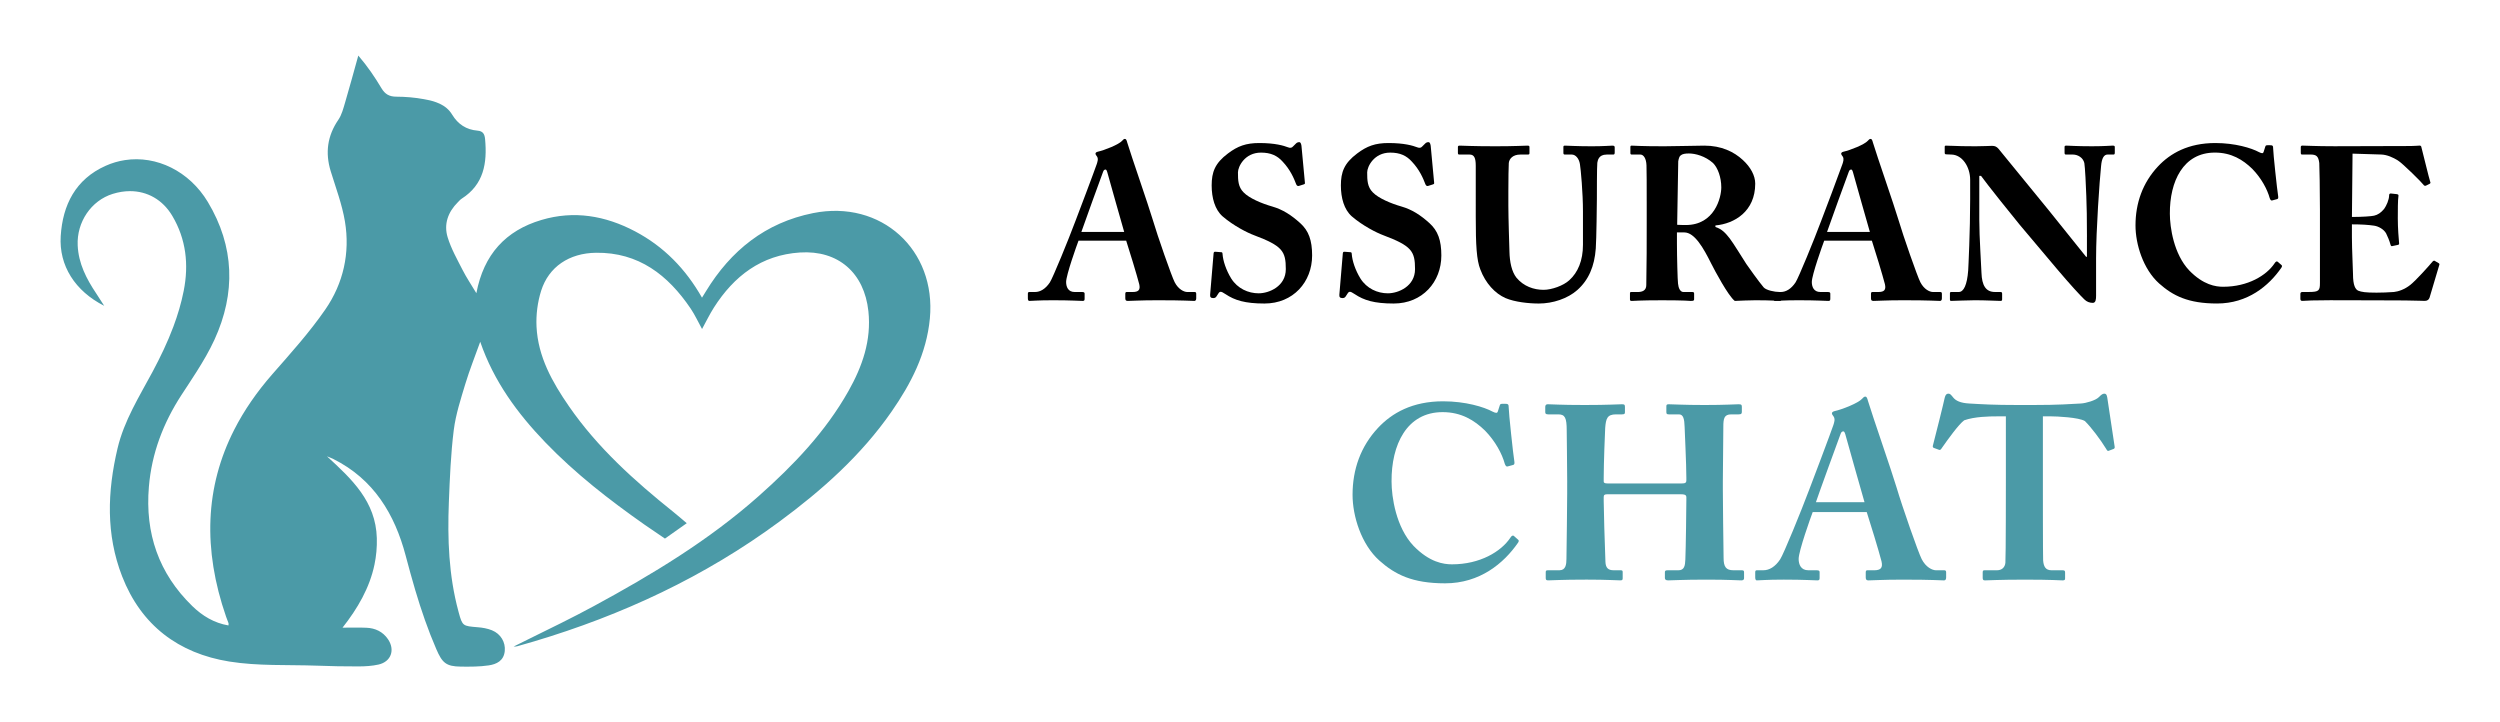 <?xml version="1.0" encoding="utf-8"?>
<!-- Generator: Adobe Illustrator 16.0.0, SVG Export Plug-In . SVG Version: 6.00 Build 0)  -->
<!DOCTYPE svg PUBLIC "-//W3C//DTD SVG 1.1//EN" "http://www.w3.org/Graphics/SVG/1.1/DTD/svg11.dtd">
<svg version="1.1" id="Calque_1" xmlns="http://www.w3.org/2000/svg" xmlns:xlink="http://www.w3.org/1999/xlink" x="0px" y="0px"
	 width="225px" height="65px" viewBox="0 0 225 65" enable-background="new 0 0 225 65" xml:space="preserve">
<g>
	<g>
		<path fill="#4B9AA7" d="M9.378,27.525c-0.315-0.492-0.509-0.803-0.713-1.107c-0.884-1.318-1.599-2.695-1.673-4.332
			c-0.096-2.096,1.211-4.035,3.155-4.637c0.526-0.164,1.043-0.244,1.544-0.246c1.563-0.004,2.951,0.768,3.817,2.227
			c1.245,2.098,1.494,4.381,1.026,6.746c-0.22,1.111-0.54,2.184-0.932,3.23c-0.52,1.393-1.168,2.736-1.875,4.061
			c-1.195,2.23-2.557,4.383-3.15,6.896c-0.914,3.875-1.054,7.723,0.411,11.498c1.717,4.422,5.083,6.943,9.649,7.678
			c2.58,0.416,5.251,0.277,7.882,0.371c1.252,0.047,2.507,0.072,3.761,0.068c0.597-0.004,1.207-0.037,1.786-0.168
			c1.133-0.256,1.513-1.318,0.849-2.287c-0.461-0.674-1.141-0.992-1.938-1.025c-0.697-0.031-1.395-0.008-2.15-0.008
			c1.36-1.725,2.438-3.576,2.877-5.676c0.158-0.76,0.235-1.553,0.211-2.381c-0.092-3.311-2.258-5.32-4.486-7.363
			c0.195,0.082,0.395,0.152,0.581,0.246c3.624,1.813,5.517,4.961,6.504,8.703c0.275,1.037,0.556,2.07,0.86,3.094
			c0.537,1.803,1.143,3.578,1.895,5.311c0.53,1.225,0.871,1.559,2.211,1.572c0.832,0.01,1.676,0.012,2.497-0.109
			c0.712-0.104,1.367-0.412,1.453-1.295c0.077-0.777-0.35-1.539-1.152-1.865c-0.402-0.164-0.855-0.242-1.292-0.275
			c-1.318-0.111-1.367-0.098-1.698-1.318c-0.009-0.041-0.021-0.08-0.033-0.125c-0.868-3.217-0.987-6.508-0.857-9.809
			c0.086-2.168,0.174-4.344,0.442-6.494c0.178-1.41,0.631-2.793,1.044-4.164c0.377-1.248,0.865-2.459,1.337-3.781
			c1.223,3.559,3.349,6.443,5.867,9.061c2.695,2.799,5.751,5.172,8.924,7.4c0.598,0.418,1.207,0.824,1.835,1.252
			c0.642-0.453,1.257-0.889,1.962-1.385c-0.427-0.359-0.809-0.695-1.206-1.012c-3.501-2.803-6.823-5.787-9.394-9.508
			c-1.504-2.176-2.789-4.463-2.921-7.17c-0.052-1.07,0.093-2.207,0.416-3.229c0.684-2.156,2.522-3.389,4.938-3.42
			c3.838-0.049,6.478,2.006,8.52,5.025c0.378,0.561,0.662,1.184,1.023,1.838c0.364-0.664,0.678-1.318,1.064-1.926
			c1.813-2.844,4.277-4.736,7.743-4.961c3.459-0.225,5.796,1.838,6.165,5.289c0.279,2.617-0.543,4.959-1.797,7.184
			c-2.07,3.672-4.941,6.67-8.066,9.441c-4.49,3.986-9.593,7.064-14.843,9.908c-1.944,1.055-3.939,2.018-5.938,3.004
			c-0.429,0.211-0.857,0.424-1.285,0.639c0.1-0.006,0.21,0.006,0.309-0.023c0.513-0.143,1.025-0.289,1.535-0.443
			c7.934-2.369,15.356-5.822,22.062-10.768c3.825-2.82,7.364-5.961,10.098-9.898c1.761-2.535,3.156-5.23,3.456-8.387
			c0.588-6.195-4.388-10.719-10.508-9.492c-4.288,0.861-7.405,3.363-9.649,7.043c-0.105,0.172-0.212,0.344-0.35,0.568
			c-1.476-2.592-3.436-4.604-6.028-5.971c-2.678-1.41-5.49-1.896-8.422-1.023c-3.209,0.953-5.197,3.092-5.857,6.592
			C42.418,25.627,41.992,25,41.65,24.33c-0.496-0.973-1.045-1.939-1.362-2.975c-0.361-1.178,0.031-2.27,0.917-3.152
			c0.111-0.111,0.215-0.236,0.345-0.32c2-1.277,2.304-3.207,2.109-5.354c-0.042-0.467-0.194-0.73-0.68-0.771
			c-1.009-0.084-1.753-0.566-2.285-1.441c-0.566-0.936-1.557-1.211-2.538-1.391c-0.818-0.152-1.661-0.221-2.494-0.225
			c-0.626-0.002-1.012-0.23-1.326-0.754C33.749,6.965,33.112,6.01,32.247,5c-0.392,1.404-0.771,2.813-1.183,4.209
			c-0.16,0.539-0.303,1.117-0.612,1.57c-0.99,1.447-1.196,2.967-0.688,4.629c0.46,1.496,1.022,2.982,1.279,4.516
			c0.477,2.846-0.143,5.582-1.766,7.932c-1.417,2.053-3.106,3.928-4.757,5.811c-1.414,1.615-2.557,3.277-3.431,4.99
			c-2.635,5.16-2.842,10.777-0.742,16.844c0.069,0.197,0.151,0.389,0.22,0.586c0.016,0.043-0.001,0.094-0.006,0.203
			c-1.292-0.219-2.351-0.865-3.253-1.742c-3.029-2.943-4.261-6.555-3.908-10.74c0.252-3.014,1.29-5.734,2.933-8.262
			c0.452-0.693,0.915-1.387,1.359-2.09c0.593-0.936,1.152-1.889,1.61-2.885c1.923-4.191,1.808-8.387-0.596-12.391
			c-1.678-2.791-4.632-4.205-7.465-3.771c-0.588,0.09-1.172,0.26-1.737,0.514c-2.706,1.211-3.863,3.516-4.04,6.326
			C5.297,23.896,6.746,26.191,9.378,27.525z"/>
	</g>
	<g>
		<g>
			<g>
				<path d="M97.067,21.66c-0.157,0.412-1.116,3.094-1.116,3.719c0,0.432,0.176,0.901,0.764,0.901H97.4
					c0.195,0,0.215,0.078,0.215,0.157v0.43c0,0.156-0.02,0.216-0.176,0.216c-0.253,0-1.057-0.06-2.662-0.06
					c-1.428,0-1.859,0.06-2.132,0.06c-0.118,0-0.137-0.117-0.137-0.255v-0.371c0-0.118,0.02-0.177,0.137-0.177h0.509
					c0.468,0,0.938-0.274,1.331-0.86c0.273-0.412,1.664-3.817,2.309-5.541c0.157-0.391,1.743-4.599,1.919-5.127
					c0.058-0.195,0.157-0.451,0.02-0.666c-0.058-0.079-0.138-0.176-0.138-0.255c0-0.059,0.039-0.138,0.196-0.176
					c0.626-0.138,1.899-0.646,2.193-0.979c0.097-0.097,0.155-0.176,0.254-0.176c0.118,0,0.157,0.118,0.215,0.333
					c0.373,1.233,1.899,5.618,2.271,6.87c0.451,1.527,1.722,5.167,1.997,5.697c0.333,0.645,0.842,0.88,1.136,0.88h0.666
					c0.116,0,0.137,0.078,0.137,0.177v0.371c0,0.118-0.021,0.255-0.178,0.255c-0.371,0-0.781-0.06-3.287-0.06
					c-1.625,0-2.31,0.06-2.701,0.06c-0.197,0-0.217-0.117-0.217-0.255v-0.371c0-0.099,0.02-0.177,0.118-0.177h0.547
					c0.528,0,0.706-0.195,0.588-0.704c-0.176-0.706-0.94-3.211-1.174-3.916H97.067z M101.178,20.877
					c-0.176-0.586-1.331-4.697-1.469-5.187c-0.079-0.293-0.118-0.43-0.214-0.43c-0.118,0-0.176,0.077-0.236,0.253
					c-0.097,0.256-1.78,4.876-1.937,5.363H101.178z"/>
				<path d="M109.892,22.697c0.078,0,0.136,0.02,0.136,0.157c0.041,0.607,0.313,1.449,0.783,2.213
					c0.567,0.899,1.526,1.331,2.467,1.331c0.938,0,2.445-0.627,2.445-2.175c0-1.623-0.312-2.093-2.857-3.053
					c-0.586-0.215-1.84-0.842-2.838-1.702c-0.685-0.607-0.978-1.645-0.978-2.78c0-1.193,0.293-1.997,1.467-2.877
					c0.882-0.666,1.625-0.938,2.818-0.938c1.43,0,2.192,0.234,2.604,0.391c0.195,0.078,0.333,0.039,0.449-0.099l0.255-0.253
					c0.078-0.079,0.176-0.118,0.294-0.118c0.138,0,0.177,0.215,0.195,0.333l0.313,3.347c0,0.079-0.038,0.099-0.099,0.118
					l-0.43,0.137c-0.099,0.039-0.196,0-0.255-0.137c-0.215-0.569-0.548-1.331-1.213-2.035c-0.489-0.55-1.078-0.822-1.958-0.822
					c-1.469,0-2.074,1.271-2.074,1.779c0,0.726,0.02,1.313,0.509,1.802c0.509,0.528,1.623,0.998,2.583,1.272
					c0.94,0.273,1.702,0.763,2.506,1.488c0.764,0.685,1.077,1.546,1.077,2.915c0,2.388-1.704,4.326-4.287,4.326
					c-1.763,0-2.682-0.294-3.504-0.842c-0.233-0.156-0.352-0.215-0.45-0.215c-0.116,0-0.195,0.138-0.313,0.333
					c-0.116,0.215-0.215,0.234-0.353,0.234c-0.215,0-0.292-0.099-0.272-0.313l0.313-3.719c0.02-0.137,0.077-0.137,0.156-0.137
					L109.892,22.697z"/>
				<path d="M121.521,22.697c0.078,0,0.136,0.02,0.136,0.157c0.041,0.607,0.313,1.449,0.783,2.213
					c0.567,0.899,1.527,1.331,2.467,1.331c0.938,0,2.446-0.627,2.446-2.175c0-1.623-0.313-2.093-2.858-3.053
					c-0.586-0.215-1.84-0.842-2.838-1.702c-0.685-0.607-0.978-1.645-0.978-2.78c0-1.193,0.293-1.997,1.467-2.877
					c0.883-0.666,1.625-0.938,2.819-0.938c1.43,0,2.191,0.234,2.604,0.391c0.195,0.078,0.333,0.039,0.449-0.099l0.255-0.253
					c0.078-0.079,0.177-0.118,0.295-0.118c0.137,0,0.176,0.215,0.195,0.333l0.313,3.347c0,0.079-0.039,0.099-0.099,0.118
					l-0.43,0.137c-0.099,0.039-0.197,0-0.256-0.137c-0.215-0.569-0.547-1.331-1.213-2.035c-0.489-0.55-1.077-0.822-1.958-0.822
					c-1.468,0-2.074,1.271-2.074,1.779c0,0.726,0.02,1.313,0.509,1.802c0.509,0.528,1.624,0.998,2.583,1.272
					c0.94,0.273,1.703,0.763,2.506,1.488c0.764,0.685,1.077,1.546,1.077,2.915c0,2.388-1.704,4.326-4.287,4.326
					c-1.763,0-2.682-0.294-3.504-0.842c-0.233-0.156-0.352-0.215-0.45-0.215c-0.116,0-0.195,0.138-0.313,0.333
					c-0.116,0.215-0.215,0.234-0.353,0.234c-0.215,0-0.292-0.099-0.272-0.313l0.313-3.719c0.02-0.137,0.077-0.137,0.156-0.137
					L121.521,22.697z"/>
				<path d="M132.817,14.908c0-0.685-0.138-0.998-0.55-0.998h-0.919c-0.118,0-0.137-0.039-0.137-0.176v-0.471
					c0-0.118,0.019-0.156,0.176-0.156c0.195,0,1.154,0.058,3.21,0.058c1.724,0,2.662-0.058,2.876-0.058
					c0.157,0,0.179,0.038,0.179,0.156v0.509c0,0.099-0.021,0.138-0.157,0.138h-0.665c-0.666,0-0.999,0.371-1.039,0.763
					c-0.02,0.216-0.039,1.547-0.039,2.546v1.29c0,1.037,0.079,3.523,0.099,4.15c0.02,0.901,0.195,1.781,0.625,2.329
					c0.646,0.783,1.567,1.097,2.447,1.097c0.724,0,1.782-0.373,2.311-0.862c0.783-0.704,1.232-1.78,1.232-3.19v-3.015
					c0-1.645-0.195-3.796-0.273-4.246c-0.079-0.509-0.393-0.861-0.726-0.861h-0.625c-0.117,0-0.137-0.06-0.137-0.157v-0.509
					c0-0.099,0.02-0.137,0.137-0.137c0.196,0,1.096,0.058,2.427,0.058c1.057,0,1.683-0.058,1.859-0.058
					c0.176,0,0.195,0.077,0.195,0.176v0.432c0,0.116-0.02,0.195-0.116,0.195H144.6c-0.743,0-0.803,0.548-0.842,0.743
					c-0.039,0.274-0.039,2.976-0.039,3.25c0,0.272-0.038,3.699-0.099,4.462c-0.116,1.605-0.646,2.838-1.663,3.739
					c-0.861,0.763-2.192,1.213-3.464,1.213c-0.921,0-2.172-0.137-2.994-0.489c-0.94-0.41-1.802-1.331-2.271-2.583
					c-0.333-0.842-0.41-2.153-0.41-4.719V14.908z"/>
				<path d="M148.203,18.118c0-1.449,0-2.701-0.019-3.229c-0.02-0.646-0.273-0.979-0.548-0.979h-0.783
					c-0.098,0-0.118-0.06-0.118-0.138v-0.528c0-0.099,0.021-0.137,0.118-0.137c0.176,0,0.783,0.058,2.917,0.058
					c1.095,0,2.819-0.058,3.62-0.058c1.526,0,2.662,0.548,3.465,1.292c0.704,0.646,1.115,1.408,1.115,2.132
					c0,2.486-1.858,3.603-3.582,3.76v0.137c0.607,0.195,0.921,0.567,1.292,1.037c0.256,0.313,1.331,2.055,1.487,2.291
					c0.118,0.176,1.175,1.664,1.566,2.112c0.234,0.256,0.979,0.412,1.429,0.412c0.137,0,0.156,0.078,0.156,0.157v0.47
					c0,0.116-0.02,0.176-0.156,0.176c-0.157,0-0.666-0.06-2.173-0.06c-0.567,0-1.291,0.039-1.858,0.06
					c-0.588-0.45-1.801-2.722-2.134-3.387c-0.666-1.331-1.469-2.778-2.407-2.778h-0.665v0.998c0,1.155,0.058,3.347,0.097,3.601
					c0.039,0.412,0.195,0.764,0.489,0.764h0.803c0.138,0,0.157,0.059,0.157,0.157v0.47c0,0.136-0.02,0.176-0.313,0.176
					c-0.02,0-0.509-0.06-2.563-0.06c-2.076,0-2.526,0.06-2.741,0.06c-0.157,0-0.157-0.06-0.157-0.197v-0.448
					c0-0.099,0-0.157,0.099-0.157h0.586c0.432,0,0.784-0.137,0.784-0.627c0.038-1.938,0.038-3.778,0.038-5.638V18.118z
					 M150.945,20.232c0.371,0.02,0.605,0.02,0.781,0.02c2.585,0,3.19-2.467,3.19-3.388c0-0.899-0.312-1.761-0.743-2.191
					c-0.704-0.625-1.584-0.861-2.173-0.861c-0.332,0-0.586,0.039-0.742,0.176c-0.118,0.079-0.177,0.294-0.217,0.528L150.945,20.232z
					"/>
				<path d="M164.179,21.66c-0.156,0.412-1.116,3.094-1.116,3.719c0,0.432,0.176,0.901,0.764,0.901h0.686
					c0.195,0,0.215,0.078,0.215,0.157v0.43c0,0.156-0.02,0.216-0.176,0.216c-0.255,0-1.057-0.06-2.662-0.06
					c-1.429,0-1.859,0.06-2.134,0.06c-0.117,0-0.137-0.117-0.137-0.255v-0.371c0-0.118,0.02-0.177,0.137-0.177h0.509
					c0.47,0,0.939-0.274,1.331-0.86c0.274-0.412,1.664-3.817,2.31-5.541c0.156-0.391,1.742-4.599,1.918-5.127
					c0.06-0.195,0.157-0.451,0.021-0.666c-0.059-0.079-0.138-0.176-0.138-0.255c0-0.059,0.039-0.138,0.195-0.176
					c0.627-0.138,1.899-0.646,2.193-0.979c0.098-0.097,0.156-0.176,0.255-0.176c0.116,0,0.156,0.118,0.214,0.333
					c0.373,1.233,1.899,5.618,2.271,6.87c0.451,1.527,1.723,5.167,1.997,5.697c0.333,0.645,0.842,0.88,1.136,0.88h0.665
					c0.117,0,0.137,0.078,0.137,0.177v0.371c0,0.118-0.02,0.255-0.176,0.255c-0.372,0-0.783-0.06-3.288-0.06
					c-1.624,0-2.311,0.06-2.701,0.06c-0.196,0-0.216-0.117-0.216-0.255v-0.371c0-0.099,0.02-0.177,0.118-0.177h0.548
					c0.528,0,0.704-0.195,0.587-0.704c-0.176-0.706-0.939-3.211-1.175-3.916H164.179z M168.289,20.877
					c-0.176-0.586-1.331-4.697-1.469-5.187c-0.078-0.293-0.116-0.43-0.214-0.43c-0.118,0-0.177,0.077-0.235,0.253
					c-0.098,0.256-1.781,4.876-1.938,5.363H168.289z"/>
				<path d="M187.826,21.328c0-1.741-0.02-2.701-0.058-3.68c-0.021-0.763-0.118-2.682-0.178-2.976
					c-0.116-0.49-0.587-0.763-1.036-0.763h-0.627c-0.098,0-0.117-0.06-0.117-0.176v-0.49c0-0.099,0.02-0.137,0.176-0.137
					c0.216,0,0.842,0.058,2.291,0.058c1.174,0,1.644-0.058,1.859-0.058c0.176,0,0.195,0.038,0.195,0.156v0.471
					c0,0.097-0.02,0.176-0.098,0.176h-0.549c-0.333,0-0.528,0.333-0.587,1.037c-0.137,1.312-0.45,5.734-0.45,8.319v3.347
					c0,0.294-0.02,0.646-0.293,0.646c-0.294,0-0.549-0.099-0.765-0.313c-0.332-0.313-1.291-1.351-2.465-2.741
					c-1.41-1.664-2.976-3.543-3.348-3.973c-0.333-0.393-3.034-3.759-3.484-4.405h-0.156v3.955c0,1.625,0.176,4.031,0.196,4.774
					c0.038,1.136,0.391,1.724,1.213,1.724h0.489c0.138,0,0.157,0.059,0.157,0.177v0.47c0,0.116-0.02,0.156-0.157,0.156
					c-0.195,0-1.369-0.06-2.29-0.06c-0.607,0-1.957,0.06-2.152,0.06c-0.079,0-0.099-0.04-0.099-0.176v-0.509
					c0-0.06,0.02-0.118,0.117-0.118h0.686c0.43,0,0.743-0.627,0.841-1.938c0.02-0.371,0.177-3.504,0.177-6.399V16.18
					c0-1.155-0.704-2.25-1.684-2.27l-0.489-0.02c-0.098,0-0.117-0.079-0.117-0.138v-0.527c0-0.08,0.02-0.118,0.117-0.118
					c0.099,0,0.254,0.02,0.627,0.02c0.392,0.019,1.018,0.038,2.035,0.038c0.665,0,1.253-0.038,1.487-0.038
					c0.255,0,0.411,0.079,0.568,0.255c0.098,0.116,3.953,4.835,4.541,5.559c0.273,0.333,3.132,3.914,3.347,4.169h0.078V21.328z"/>
				<path d="M194.328,25.517c-1.448-1.293-2.133-3.543-2.133-5.226c0-2.017,0.646-3.837,2.016-5.305
					c1.116-1.194,2.741-2.113,5.168-2.113c1.781,0,3.249,0.449,3.935,0.82c0.273,0.138,0.372,0.118,0.411-0.02l0.156-0.489
					c0.039-0.116,0.078-0.116,0.371-0.116c0.295,0,0.333,0.039,0.333,0.313c0,0.371,0.354,3.699,0.451,4.285
					c0.02,0.138,0,0.236-0.098,0.256l-0.432,0.116c-0.098,0.04-0.176-0.039-0.234-0.215c-0.216-0.783-0.744-1.78-1.565-2.624
					c-0.842-0.82-1.88-1.466-3.368-1.466c-2.857,0-4.07,2.602-4.051,5.5c0,1.232,0.353,3.64,1.742,5.107
					c1.272,1.312,2.388,1.469,3.053,1.469c2.231,0,3.896-1.018,4.62-2.096c0.098-0.154,0.195-0.233,0.293-0.154l0.333,0.292
					c0.059,0.04,0.078,0.118,0,0.236c-1.135,1.645-3.033,3.229-5.794,3.229C196.933,27.317,195.562,26.613,194.328,25.517z"/>
				<path d="M211.674,19.526c0.9,0,1.762-0.058,1.996-0.116c0.333-0.079,0.606-0.255,0.9-0.607c0.215-0.294,0.45-0.842,0.45-1.213
					c0-0.138,0.06-0.176,0.157-0.176l0.528,0.058c0.098,0.02,0.177,0.039,0.156,0.157c-0.059,0.332-0.059,1.351-0.059,2.035
					c0,0.88,0.079,1.82,0.117,2.232c0.02,0.116-0.059,0.136-0.156,0.155l-0.47,0.099c-0.078,0.019-0.117-0.02-0.156-0.157
					c-0.078-0.313-0.274-0.763-0.392-0.998c-0.216-0.372-0.686-0.627-1.077-0.685c-0.528-0.078-1.135-0.118-1.996-0.118v1.174
					c0,1.059,0.098,2.956,0.098,3.309c0,1.018,0.216,1.37,0.47,1.487c0.294,0.118,0.666,0.177,1.645,0.177
					c0.333,0,1.155-0.02,1.565-0.059c0.392-0.038,0.979-0.235,1.487-0.646c0.509-0.412,1.605-1.626,1.997-2.096
					c0.078-0.077,0.138-0.097,0.196-0.058l0.332,0.195c0.078,0.038,0.099,0.099,0.078,0.156l-0.88,2.956
					c-0.06,0.177-0.196,0.294-0.431,0.294c-0.098,0-0.529-0.021-1.782-0.04c-1.271,0-3.347-0.02-6.732-0.02
					c-0.725,0-1.272,0.02-1.664,0.02c-0.411,0.02-0.665,0.04-0.842,0.04c-0.137,0-0.176-0.06-0.176-0.216v-0.41
					c0-0.118,0.058-0.177,0.195-0.177h0.587c0.901,0,0.979-0.137,0.979-0.822v-6.557c0-1.625-0.04-4.033-0.06-4.229
					c-0.078-0.625-0.273-0.763-0.803-0.763h-0.763c-0.079,0-0.098-0.06-0.098-0.195v-0.471c0-0.06,0.019-0.137,0.137-0.137
					c0.431,0,1.115,0.058,2.896,0.058l6.871-0.02c0.313,0,0.685-0.038,0.782-0.038s0.138,0.038,0.157,0.099
					c0.078,0.272,0.725,2.954,0.803,3.149c0.039,0.099,0.039,0.138-0.059,0.197l-0.313,0.155c-0.079,0.04-0.177,0.021-0.235-0.078
					c-0.098-0.156-1.859-1.917-2.31-2.191c-0.411-0.256-0.959-0.509-1.487-0.528l-2.584-0.079L211.674,19.526z"/>
			</g>
		</g>
		<g>
			<path fill="#4B9AA7" d="M124.151,50.458c-1.643-1.465-2.421-4.018-2.421-5.927c0-2.287,0.732-4.353,2.287-6.018
				c1.266-1.354,3.107-2.396,5.861-2.396c2.02,0,3.685,0.511,4.461,0.932c0.312,0.156,0.423,0.134,0.467-0.021l0.178-0.556
				c0.044-0.133,0.09-0.133,0.423-0.133s0.377,0.044,0.377,0.355c0,0.421,0.399,4.196,0.511,4.861c0.022,0.155,0,0.267-0.111,0.289
				l-0.487,0.134c-0.111,0.044-0.201-0.046-0.268-0.245c-0.243-0.889-0.844-2.021-1.775-2.976c-0.956-0.931-2.132-1.665-3.818-1.665
				c-3.242,0-4.618,2.954-4.596,6.239c0,1.398,0.399,4.129,1.976,5.795c1.441,1.487,2.708,1.664,3.463,1.664
				c2.53,0,4.418-1.153,5.24-2.376c0.11-0.178,0.222-0.266,0.332-0.178l0.377,0.335c0.067,0.044,0.09,0.132,0,0.266
				c-1.287,1.864-3.44,3.662-6.57,3.662C127.104,52.5,125.549,51.701,124.151,50.458z"/>
			<path fill="#4B9AA7" d="M141.048,43.421c0-1.377-0.044-4.374-0.044-4.684c0-1.132-0.154-1.444-0.755-1.444h-0.91
				c-0.243,0-0.266-0.088-0.266-0.222v-0.422c0-0.133,0.022-0.267,0.244-0.267c0.377,0,1.088,0.067,3.309,0.067
				c2.174,0,2.974-0.067,3.353-0.067c0.242,0,0.266,0.067,0.266,0.245v0.465c0,0.134-0.023,0.2-0.266,0.2h-0.534
				c-0.799,0-0.91,0.377-0.977,1.221c-0.021,0.312-0.134,3.241-0.134,4.486v0.332c0,0.111,0.066,0.179,0.355,0.179h6.638
				c0.334,0,0.445-0.046,0.445-0.289V43c0-1.267-0.156-4.353-0.156-4.574c-0.021-0.71-0.111-1.133-0.511-1.133h-0.91
				c-0.199,0-0.223-0.066-0.223-0.222v-0.489c0-0.132,0.023-0.199,0.201-0.199c0.399,0,1.354,0.067,3.241,0.067
				c1.842,0,2.774-0.067,3.063-0.067c0.266,0,0.289,0.067,0.289,0.245v0.421c0,0.156-0.023,0.244-0.289,0.244h-0.665
				c-0.645,0-0.712,0.377-0.712,1.133c0,0.312-0.044,4.063-0.044,4.884v0.755c0,0.71,0.044,4.929,0.067,6.15
				c0,0.8,0.222,1.109,0.887,1.109h0.756c0.178,0,0.199,0.066,0.199,0.2v0.488c0,0.11-0.021,0.222-0.245,0.222
				c-0.354,0-1.109-0.067-3.107-0.067c-2.265,0-2.974,0.067-3.484,0.067c-0.245,0-0.289-0.111-0.289-0.222v-0.488
				c0-0.134,0.021-0.2,0.243-0.2h0.978c0.533,0,0.6-0.421,0.621-0.978c0.044-1.042,0.09-4.616,0.09-5.327v-0.267
				c0-0.244-0.222-0.268-0.489-0.268h-6.638c-0.245,0-0.312,0.067-0.312,0.268v0.333c0,0.555,0.09,3.974,0.156,5.482
				c0.021,0.534,0.243,0.756,0.732,0.756h0.622c0.178,0,0.198,0.044,0.198,0.178v0.533c0,0.132-0.021,0.199-0.198,0.199
				c-0.4,0-1.177-0.067-3.043-0.067c-2.353,0-3.018,0.067-3.463,0.067c-0.199,0-0.222-0.067-0.222-0.245v-0.465
				c0-0.156,0.022-0.2,0.222-0.2h1.021c0.557,0,0.622-0.533,0.622-1.021c0.022-1.044,0.066-5.351,0.066-5.928V43.421z"/>
			<path fill="#4B9AA7" d="M163.144,46.084c-0.178,0.467-1.266,3.51-1.266,4.219c0,0.488,0.199,1.021,0.866,1.021h0.776
				c0.223,0,0.245,0.09,0.245,0.178v0.487c0,0.178-0.022,0.245-0.2,0.245c-0.289,0-1.199-0.067-3.02-0.067
				c-1.621,0-2.109,0.067-2.42,0.067c-0.133,0-0.155-0.134-0.155-0.289v-0.421c0-0.134,0.022-0.2,0.155-0.2h0.577
				c0.533,0,1.065-0.31,1.51-0.978c0.311-0.466,1.887-4.329,2.62-6.282c0.177-0.443,1.976-5.217,2.175-5.816
				c0.067-0.223,0.178-0.511,0.022-0.756c-0.066-0.088-0.155-0.199-0.155-0.287c0-0.066,0.044-0.156,0.222-0.2
				c0.711-0.155,2.153-0.732,2.486-1.109c0.111-0.111,0.178-0.201,0.289-0.201c0.134,0,0.178,0.134,0.244,0.377
				c0.422,1.4,2.153,6.372,2.575,7.793c0.511,1.732,1.954,5.861,2.265,6.462c0.377,0.732,0.955,0.998,1.288,0.998h0.754
				c0.134,0,0.156,0.09,0.156,0.2v0.421c0,0.134-0.022,0.289-0.2,0.289c-0.422,0-0.889-0.067-3.729-0.067
				c-1.843,0-2.62,0.067-3.063,0.067c-0.223,0-0.244-0.134-0.244-0.289v-0.421c0-0.11,0.021-0.2,0.133-0.2h0.621
				c0.6,0,0.8-0.222,0.667-0.8c-0.2-0.799-1.066-3.641-1.332-4.44H163.144z M167.806,45.197c-0.199-0.666-1.51-5.328-1.665-5.885
				c-0.089-0.332-0.133-0.487-0.244-0.487c-0.134,0-0.2,0.088-0.267,0.289c-0.111,0.288-2.021,5.528-2.198,6.083H167.806z"/>
			<path fill="#4B9AA7" d="M180.529,37.472h-0.777c-0.71,0-2.042,0.021-2.975,0.355c-0.488,0.354-1.465,1.709-2.021,2.507
				c-0.066,0.112-0.133,0.178-0.222,0.157l-0.488-0.179c-0.089-0.022-0.111-0.134-0.089-0.2c0.244-0.932,0.977-3.863,1.065-4.307
				c0.066-0.289,0.178-0.377,0.333-0.377c0.156,0,0.222,0.088,0.422,0.333c0.244,0.31,0.666,0.511,1.466,0.555
				c1.176,0.066,2.108,0.134,4.417,0.134h1.288c2.42,0,3.374-0.09,4.307-0.134c0.488-0.021,1.354-0.289,1.621-0.555
				c0.222-0.222,0.355-0.333,0.51-0.333c0.156,0,0.223,0.088,0.268,0.355c0.066,0.488,0.488,3.242,0.665,4.418
				c0.023,0.088-0.021,0.178-0.088,0.199l-0.467,0.178c-0.089,0.022-0.133-0.044-0.222-0.199c-0.488-0.8-1.354-1.954-1.909-2.488
				c-0.555-0.332-2.531-0.42-3.042-0.42h-0.732v6.104c0,0.312,0,6.528,0.022,6.861c0.044,0.555,0.222,0.888,0.754,0.888h0.999
				c0.2,0,0.223,0.066,0.223,0.222v0.511c0,0.11-0.022,0.178-0.223,0.178c-0.222,0-0.932-0.067-3.396-0.067
				c-2.354,0-3.287,0.067-3.598,0.067c-0.177,0-0.199-0.088-0.199-0.266v-0.423c0-0.155,0.022-0.222,0.155-0.222h1.132
				c0.444,0,0.711-0.266,0.756-0.666c0.044-0.466,0.044-7.281,0.044-7.704V37.472z"/>
		</g>
	</g>
</g>
</svg>
